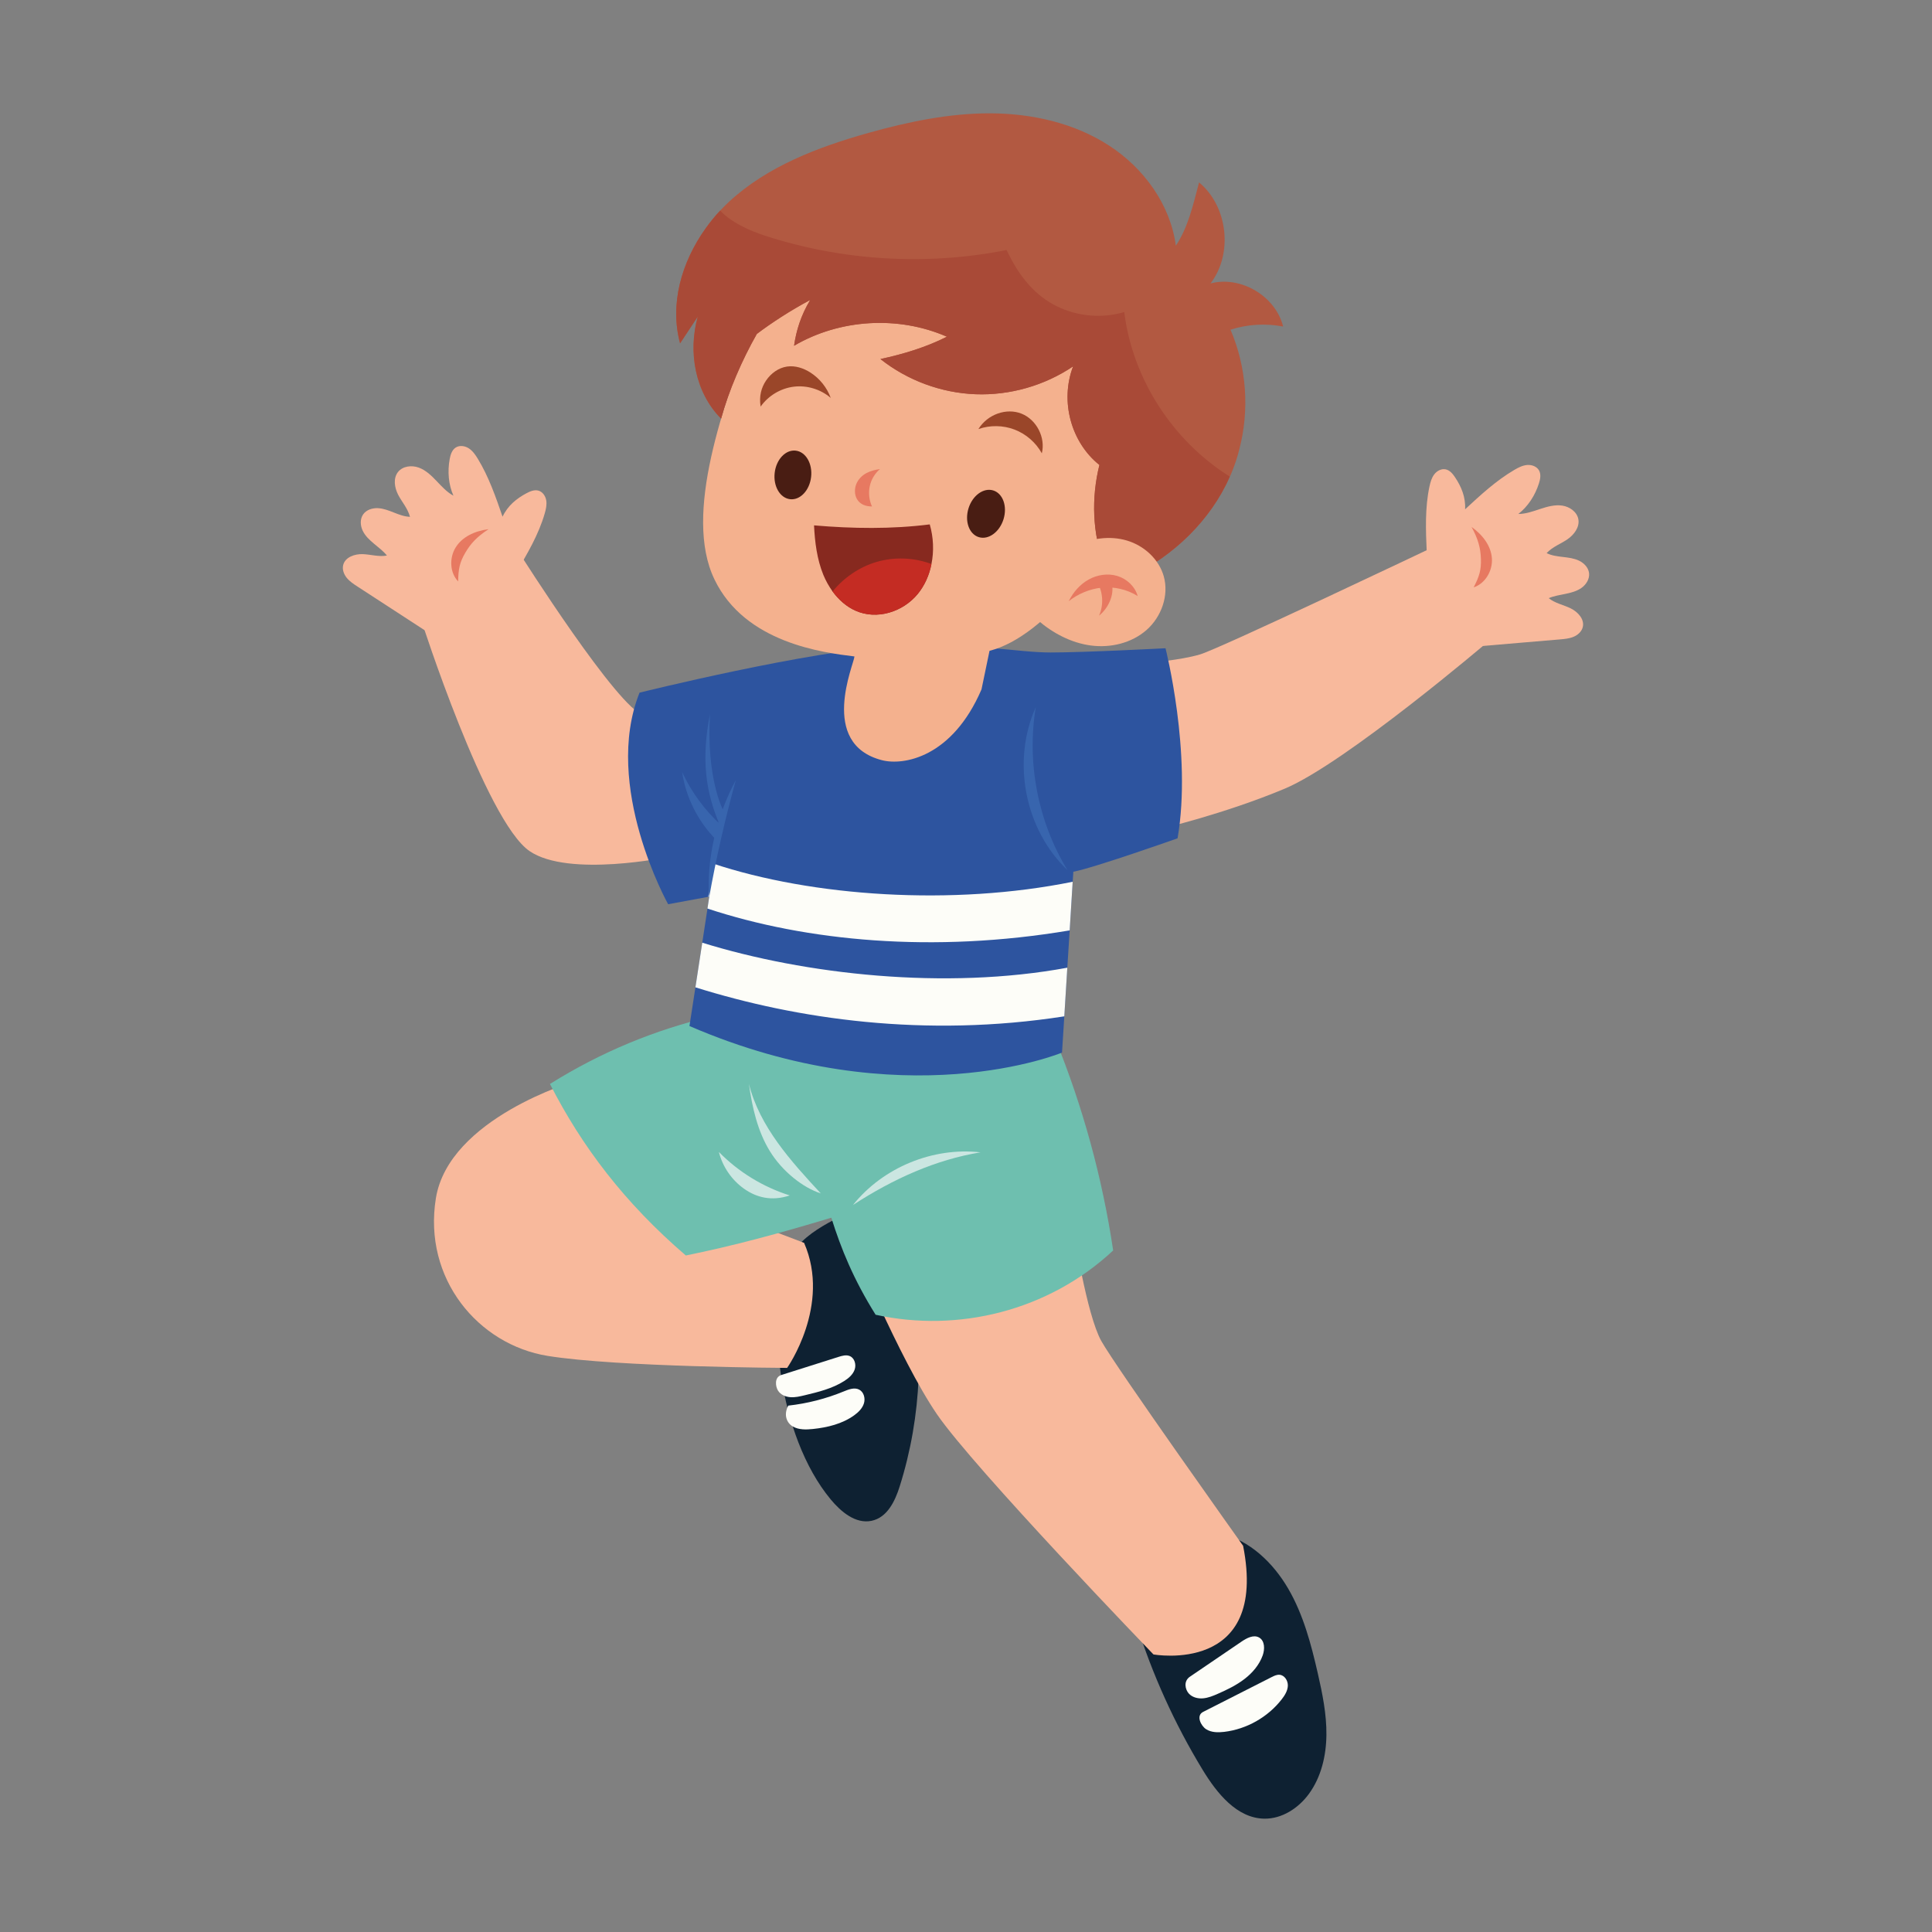 <svg xmlns="http://www.w3.org/2000/svg" id="Object" viewBox="0 0 2500 2500"><rect x="0" y="0" width="2500" height="2500" fill="#808080" stroke="none"/><defs><style>      .cls-1 {        fill: #87291f;      }      .cls-2 {        fill: #3865ae;      }      .cls-3 {        fill: #2d549f;      }      .cls-4 {        fill: #a94a37;      }      .cls-5 {        fill: #9a4629;      }      .cls-6 {        fill: #cbe6e1;      }      .cls-7 {        fill: #e77961;      }      .cls-8 {        fill: #b25941;      }      .cls-9 {        fill: #c42c23;      }      .cls-10 {        fill: #f8b99c;      }      .cls-11 {        fill: #fdfdf8;      }      .cls-12 {        fill: #f4b18e;      }      .cls-13 {        fill: #491d13;      }      .cls-14 {        fill: #0e2132;      }      .cls-15 {        fill: #6ebfaf;      }    </style></defs><path class="cls-14" d="M1470.19,2100.25c20.85,66.48,49.82,130.42,86.04,189.93,18.44,30.29,44.27,62.6,79.73,63.17,22.87.37,44.23-13.57,57.74-32.03,15.9-21.74,22.37-49.27,22.67-76.2.3-26.93-5.15-53.57-11.15-79.83-8.66-37.88-18.74-76.04-38.3-109.62-19.56-33.58-49.87-62.53-87.34-71.4-31.49,41-68.16,78.02-109.39,115.98Z"></path><path class="cls-14" d="M1023.49,1626.21c9.3-19.64,29.08-32.97,48.35-43.85,19.28-10.89,44.3-15.12,64.24-5.36,23.86,11.67,33.56,38.77,39.29,63.56,21.56,93.22,17.66,191.59-11.23,283.03-5.95,18.84-16.04,40.12-36.36,44.34-20.8,4.32-39.7-11.87-52.85-27.69-68.22-82.13-86.05-241-51.45-314.02Z"></path><path class="cls-10" d="M1099.74,1603.26s64.44,156.28,112.53,226.56c48.09,70.28,280.29,311.01,280.29,311.01,0,0,149.15,27.01,116.02-140.59,0,0-164.28-230.67-183.47-264.94-19.19-34.27-35.96-144.41-35.96-144.41l-289.42,12.37Z"></path><path class="cls-10" d="M1486.53,857.43s40.27-2.91,66.27-10.59c26-7.68,300.89-138.48,300.89-138.48l72.39,121.49s-185.19,157.84-263.75,190.73c-78.5,32.87-161.77,52.25-161.77,52.25l-14.02-215.39Z"></path><path class="cls-10" d="M744.31,1398.93s-163.57,47.77-180.3,151.72c-16.73,103.96,54.83,189.35,144.65,203.88,89.82,14.54,309.9,15.54,309.9,15.54,0,0,57.2-81.04,21.94-161.81l-107.87-41.14-188.32-168.21Z"></path><path class="cls-10" d="M673.14,717.24s127.57,201.61,160.31,208.46l32.27,183.06s-129.63,27.25-180.42-7.41c-56.76-38.73-140.21-298.93-140.21-298.93l128.04-85.18Z"></path><path class="cls-15" d="M919.95,1315.45c-72.14,17.18-141.62,45.47-208.31,87.2,40.98,80.33,96.06,153.45,175.83,221.95,61.12-12.42,121.46-28.67,188.25-48.89,12.67,40.36,28.65,79.67,57.31,125.56,106.74,23.5,223.69-4.94,307.41-83.17-13.99-93.84-39.23-186-75-273.87l-445.48-28.78Z"></path><path class="cls-3" d="M1523.73,1084.79s-108.37,38.37-134.83,43.22l-.84,12.97-3.9,62.94-3.06,48.28-3.9,62.94-2.95,46.91s-204.8,85.47-482.09-34.37l7.7-50.08,8.86-57.77,6.75-44.17,2.32-15.39-1.26.21-51.97,9.59s-85.39-152.65-37-273.78c0,0,222.12-55.14,329.34-60.2,105.74-4.85,157.92,8.22,202.62,8.22s148.64-5.48,148.64-5.48c0,0,34.58,135.89,15.6,245.95Z"></path><path class="cls-12" d="M975.56,417.25c-38.9,106.38-91.7,247.7-51.13,332.34,39.56,82.53,140.76,94.89,181.22,99.85-.34,9.48-47.13,113.03,35.73,134.28,27.71,7.1,90.71-3.36,128.68-91.62,0,0,8.6-41.29,10.37-49.93,74.35-18.98,153.07-128.52,195.22-216.95,40.9-85.8,20.98-170.65-39.04-244.35-60.02-73.69-154.58-116.65-249.62-118.29l-211.43,154.66Z"></path><g><path class="cls-13" d="M1253.23,657.82c5.17-16.69,19.51-27.07,32.02-23.19,12.51,3.88,18.47,20.55,13.3,37.23-5.17,16.68-19.51,27.07-32.02,23.19-12.51-3.88-18.47-20.55-13.29-37.23Z"></path><path class="cls-13" d="M1002.44,611.8c2.02-17.35,14.2-30.19,27.22-28.67,13.01,1.51,21.92,16.81,19.9,34.16-2.02,17.35-14.2,30.19-27.22,28.67-13.01-1.51-21.92-16.81-19.9-34.16Z"></path><g><path class="cls-1" d="M1205.3,729.82c-2.82,14.34-8.73,27.68-17.69,38.7-19.44,23.65-53.21,33.97-80.59,21.69-11.81-5.21-21.75-14.16-29.66-24.85-4.8-6.7-8.88-13.99-12.02-21.65-8.17-20.13-10.92-42.14-11.98-63.88,50.16,4.27,100.3,4.99,149.74-1.27,4.88,16.92,5.57,34.79,2.2,51.26Z"></path><path class="cls-9" d="M1205.3,729.82c-2.82,14.34-8.73,27.68-17.69,38.7-19.44,23.65-53.21,33.97-80.59,21.69-11.81-5.21-21.75-14.16-29.66-24.85,14.6-17.91,34.33-31.34,56.01-37.97,23.46-7.03,48.92-6.13,71.93,2.43Z"></path></g><path class="cls-7" d="M1128.32,655.33c-3.65-8-4.69-17.45-2.86-26.11,1.82-8.66,6.49-16.44,13.2-22.24-6.02.9-12.06,2.26-17.52,5.21-5.46,2.94-10.35,7.6-12.96,13.8-2.61,6.19-2.64,14.01.73,19.84,3.85,6.66,11.04,9.54,19.41,9.5Z"></path><path class="cls-5" d="M1266.04,555.21c15.02-5.26,31.91-5.03,46.78.66,14.87,5.68,27.61,16.77,35.3,30.71,5.05-20.33-6.79-43.48-26.22-51.29-19.43-7.81-44,.71-55.85,19.92Z"></path><path class="cls-5" d="M984.24,526.16c9.85-14.06,25.83-23.67,42.87-25.78,17.04-2.11,34.88,3.31,47.86,14.54-4.89-13.46-14.33-25.21-26.4-32.91-8.95-5.71-19.71-9.23-30.22-7.68-11.03,1.63-20.79,8.8-27.03,18.03-6.25,9.24-9.24,20.37-7.07,33.8Z"></path></g><g><path class="cls-8" d="M1592.26,426.64c20.98,48.6,24.77,104.26,11.28,155.29-2.53,10.23-5.9,20.14-9.91,29.83-.74,1.69-1.37,3.37-2.21,4.95-24.88,56.4-72.53,102.36-128.19,129.14-9.17-3.69-18.45-7.38-34.26-14.65-15.6-41.01-16.87-87.29-6.33-129.56-36.48-28.99-51.34-82.23-34.05-127.56-36.9,24.88-81.81,37.74-126.29,36.05-44.38-1.69-88.24-17.92-123.03-45.54,29.94-6.43,59.35-15.39,86.02-28.89-62.83-27.51-138.63-22.98-197.77,11.7,2.85-19.82,8.86-39.22,20.87-59.25-25.93,13.81-50.5,29.94-69.05,43.96-19.5,34.37-36.16,73.16-46.28,109.53-33.63-33.95-42.91-85.92-30.15-131.99-7.59,11.49-15.29,23.09-22.88,34.58-13.7-50.71,1.9-105,32.79-148.33,5.9-8.33,12.23-16.13,19.08-23.4,3.69-3.9,7.38-7.7,11.28-11.28,49.76-46.07,115.44-70.95,180.69-89.29,51.66-14.44,104.68-25.51,158.24-25.3,53.66.32,108.06,12.55,153.07,41.75,44.91,29.1,79.38,76.43,86.34,129.56,15.92-23.72,22.56-53.45,30.05-81.91,37.32,30.89,44.28,92.24,14.86,130.72,39.22-10.33,84.23,16.45,93.93,55.77-22.56-4.32-46.28-2.95-68.1,4.11Z"></path><path class="cls-4" d="M1591.41,616.72c-24.88,56.4-72.53,102.36-128.19,129.14-9.17-3.69-18.45-7.38-34.26-14.65-15.6-41.01-16.87-87.29-6.33-129.56-36.48-28.99-51.34-82.23-34.05-127.56-36.9,24.88-81.81,37.74-126.29,36.05-44.38-1.69-88.24-17.92-123.03-45.54,29.94-6.43,59.35-15.39,86.02-28.89-62.83-27.51-138.63-22.98-197.77,11.7,2.85-19.82,8.86-39.22,20.87-59.25-25.93,13.81-50.5,29.94-69.05,43.96-19.5,34.37-36.16,73.16-46.28,109.53-33.63-33.95-42.91-85.92-30.15-131.99-7.59,11.49-15.29,23.09-22.88,34.58-13.7-50.71,1.9-105,32.79-148.33,5.9-8.33,12.23-16.13,19.08-23.4,14.65,15.39,37.11,25.62,57.98,32.47,100.36,32.58,209.16,39.11,312.68,18.55,16.97,36.16,38.37,59.77,65.15,72.85,26.78,13.18,58.51,15.92,87.08,7.38,10.75,87.08,63.15,166.99,136.63,212.95Z"></path></g><g><path class="cls-12" d="M1390.82,706.79c20.71-10.32,45.21-13.93,67.39-7.34,22.18,6.58,41.44,24.06,47.71,46.33,6.95,24.72-3.09,52.58-22.39,69.51-19.31,16.93-46.54,23.37-72,19.98-25.45-3.39-49.12-15.92-68.56-32.69"></path><g><path class="cls-7" d="M1382.93,777.95c5.68-11.53,14.46-21.71,25.68-27.98,11.22-6.27,24.94-8.39,37.24-4.66,12.3,3.73,22.84,13.59,26.31,25.96-13.75-8.56-30.36-12.43-46.47-10.85-16.12,1.58-31.65,8.61-42.75,17.53Z"></path><path class="cls-7" d="M1422.15,796.64c6.02-13.41,5.3-29.65-1.88-42.47,5.96-1.45,12.28-1.41,18.26.35,4.03,15.34-4.85,32.99-16.38,42.12Z"></path></g></g><path class="cls-11" d="M1388.05,1140.98l-3.9,62.94c-176.69,29.83-341.14,13.92-468.7-28.25l2.32-15.39-1.26.21c2.32-13.92,3.27-27.83,5.59-43.22,129.04,43.01,310.68,55.24,465.96,23.72Z"></path><path class="cls-11" d="M1381.1,1252.2l-3.9,62.94c-180.27,28.04-346.1,3.58-477.35-37.53l8.86-57.77c132.94,41.22,314.47,61.57,472.39,32.36Z"></path><g><path class="cls-2" d="M1340.29,915.06c-11.93,72.19,2.93,148.5,41.07,210.94-55.06-52.47-72.65-140.42-41.07-210.94Z"></path><g><path class="cls-2" d="M917.55,1161.72c8.8-49.79,20.92-102.87,34.61-152.27-24.69,45.67-38.04,101.69-34.61,152.27Z"></path><path class="cls-2" d="M931.65,1068.1c-18.76-43.36-24.42-85.66-12.93-144.05-4.92,81.87,16.44,123.15,16.44,123.15,0,0,2.45,14.52-3.51,20.9Z"></path><path class="cls-2" d="M933.09,1067.78c-21.09-19.31-38.34-42.79-50.44-68.69,4.94,32.96,20.7,64.21,44.26,87.78,2.14-6.69,4.29-13.39,6.18-19.09Z"></path></g></g><g><path class="cls-10" d="M1846.17,714.39c-1.22-28.37-2.4-57.11,3.56-84.88,1.19-5.55,2.75-11.21,6.21-15.72,3.46-4.5,9.25-7.63,14.81-6.44,5.32,1.14,9.1,5.77,12.12,10.3,8,12.01,13.81,25.47,12.96,41.39,19.99-18.52,40.18-37.19,63.68-50.98,5.16-3.03,10.66-5.87,16.62-6.37,5.96-.5,12.53,1.88,15.41,7.13,2.74,5.01,1.58,11.21-.15,16.65-5,15.68-14.26,29.98-26.67,39.6,9.71-.01,19.03-3.42,28.25-6.46,9.22-3.04,18.91-5.77,28.51-4.37,9.6,1.4,19.1,8,20.88,17.54,1.92,10.3-5.5,20.18-14.15,26.1-8.65,5.91-18.84,9.4-26.9,17.84,6.43,3.22,13.74,4.14,20.88,4.97,7.15.83,14.45,1.67,20.95,4.75s12.17,8.89,13.08,16.03c.94,7.44-3.53,14.77-9.61,19.15-6.08,4.39-13.55,6.34-20.9,7.85-7.35,1.5-14.86,2.67-21.72,5.54,8.14,6.6,18.99,8.58,28.41,13.18,9.42,4.59,18.26,14.25,15.66,24.41-1.48,5.79-6.47,10.17-11.99,12.46-5.52,2.29-11.59,2.82-17.55,3.33-32.51,2.76-65.02,5.51-102.99,8.75-40.3-24.92-67.12-69.18-69.37-121.75Z"></path><path class="cls-7" d="M1904.16,681.83c8.66,15.93,11.65,27.21,12.15,41.46.5,14.25-2.15,22.74-9.4,36.74,15.05-4.9,24.61-21.45,23.62-37.25-.99-15.79-11.22-30.12-26.37-40.95Z"></path></g><g><path class="cls-10" d="M667.95,740.84c14.47-24.44,29.09-49.21,36.94-76.5,1.57-5.46,2.87-11.18,1.95-16.78-.92-5.61-4.55-11.1-10.01-12.67-5.23-1.5-10.75.79-15.55,3.36-12.72,6.81-24.2,15.93-30.97,30.36-8.88-25.76-17.86-51.76-32.06-75.01-3.12-5.11-6.62-10.21-11.65-13.46-5.02-3.25-11.93-4.26-16.95-.99-4.78,3.12-6.69,9.13-7.73,14.75-3,16.18-1.59,33.16,4.81,47.5-8.55-4.59-15.16-12-21.86-19.03-6.69-7.03-13.94-14.01-23.07-17.32-9.13-3.3-20.61-1.97-26.69,5.6-6.56,8.17-4.68,20.39.15,29.68,4.83,9.3,12.17,17.18,15.29,28.43-7.19-.2-14.06-2.84-20.75-5.48-6.69-2.64-13.52-5.35-20.71-5.71-7.19-.35-14.93,2.09-19.09,7.95-4.35,6.11-3.87,14.68-.58,21.42,3.29,6.74,8.95,11.99,14.72,16.78,5.77,4.79,11.84,9.37,16.53,15.14-10.29,1.97-20.8-1.4-31.27-1.8-10.47-.4-22.83,3.94-25.33,14.12-1.43,5.81.9,12.02,4.69,16.65,3.79,4.63,8.88,7.96,13.9,11.22,27.35,17.78,54.71,35.56,86.65,56.35,47.29-2.94,91.83-29.28,118.64-74.56Z"></path><path class="cls-7" d="M632.2,684.75c-15.16,9.95-23.12,18.48-30.29,30.81-7.17,12.33-8.84,21.06-9.06,36.82-10.95-11.42-11.57-30.53-3.23-43.99,8.33-13.45,24.11-21.26,42.59-23.64Z"></path></g><path class="cls-6" d="M1103.73,1559.26c38.79-48.52,103.31-75.17,165.04-68.15-57.53,9.44-112.5,34-165.04,68.15Z"></path><path class="cls-6" d="M1062.08,1544.25c-38.87-41.9-79.13-86.3-93-141.73,4.26,30.39,11.12,61.13,27.22,87.25,16.11,26.13,42.87,47.19,65.78,54.48Z"></path><path class="cls-6" d="M1021.94,1546.88c-34.56-10.88-66.36-30.38-91.72-56.25,4.75,18.92,16.4,36.03,32.26,47.38,15.86,11.35,35.81,16.86,59.46,8.87Z"></path><path class="cls-11" d="M1011.03,1779.25c24.66-7.81,49.31-15.61,73.97-23.42,4.77-1.51,10.04-3.01,14.65-1.06,6.28,2.66,8.51,11.04,6.27,17.47-2.25,6.43-7.78,11.15-13.53,14.81-15.4,9.81-33.53,14.21-51.28,18.46-6.05,1.45-12.23,2.91-18.44,2.44-6.21-.47-12.57-3.19-15.9-8.46-3.33-5.26-5.06-17.3,4.26-20.25Z"></path><path class="cls-11" d="M1020.01,1818.87c24.63-2.74,48.88-8.94,71.8-18.38,6.36-2.62,13.68-5.48,19.83-2.4,6.08,3.05,8.28,11.17,6.33,17.69-1.95,6.52-7.09,11.6-12.61,15.58-15.35,11.1-34.47,15.75-53.31,17.74-8.81.93-18.23,1.22-25.97-3.11-7.73-4.33-12.61-14.85-6.07-27.12Z"></path><path class="cls-11" d="M1539.85,2169.58c22.19-15.09,44.37-30.17,66.56-45.26,6.87-4.67,15.77-9.48,22.96-5.32,7.36,4.26,7.42,15,4.57,23.02-4.4,12.37-13.32,22.76-23.75,30.74-10.42,7.98-22.35,13.75-34.37,19.03-6.15,2.7-12.48,5.32-19.17,5.87-6.69.55-13.91-1.28-18.39-6.29-4.48-5-7.28-15.78,1.58-21.8Z"></path><path class="cls-11" d="M1556.77,2215.22c29.55-15.01,59.11-30.02,88.66-45.03,3.22-1.63,6.64-3.31,10.23-3.04,6.53.49,11.02,7.57,10.81,14.11s-3.9,12.44-7.91,17.62c-17.94,23.11-45.34,38.63-74.38,42.14-7.98.96-16.59.92-23.39-3.37-6.79-4.29-13.44-17.64-4.02-22.43Z"></path></svg>